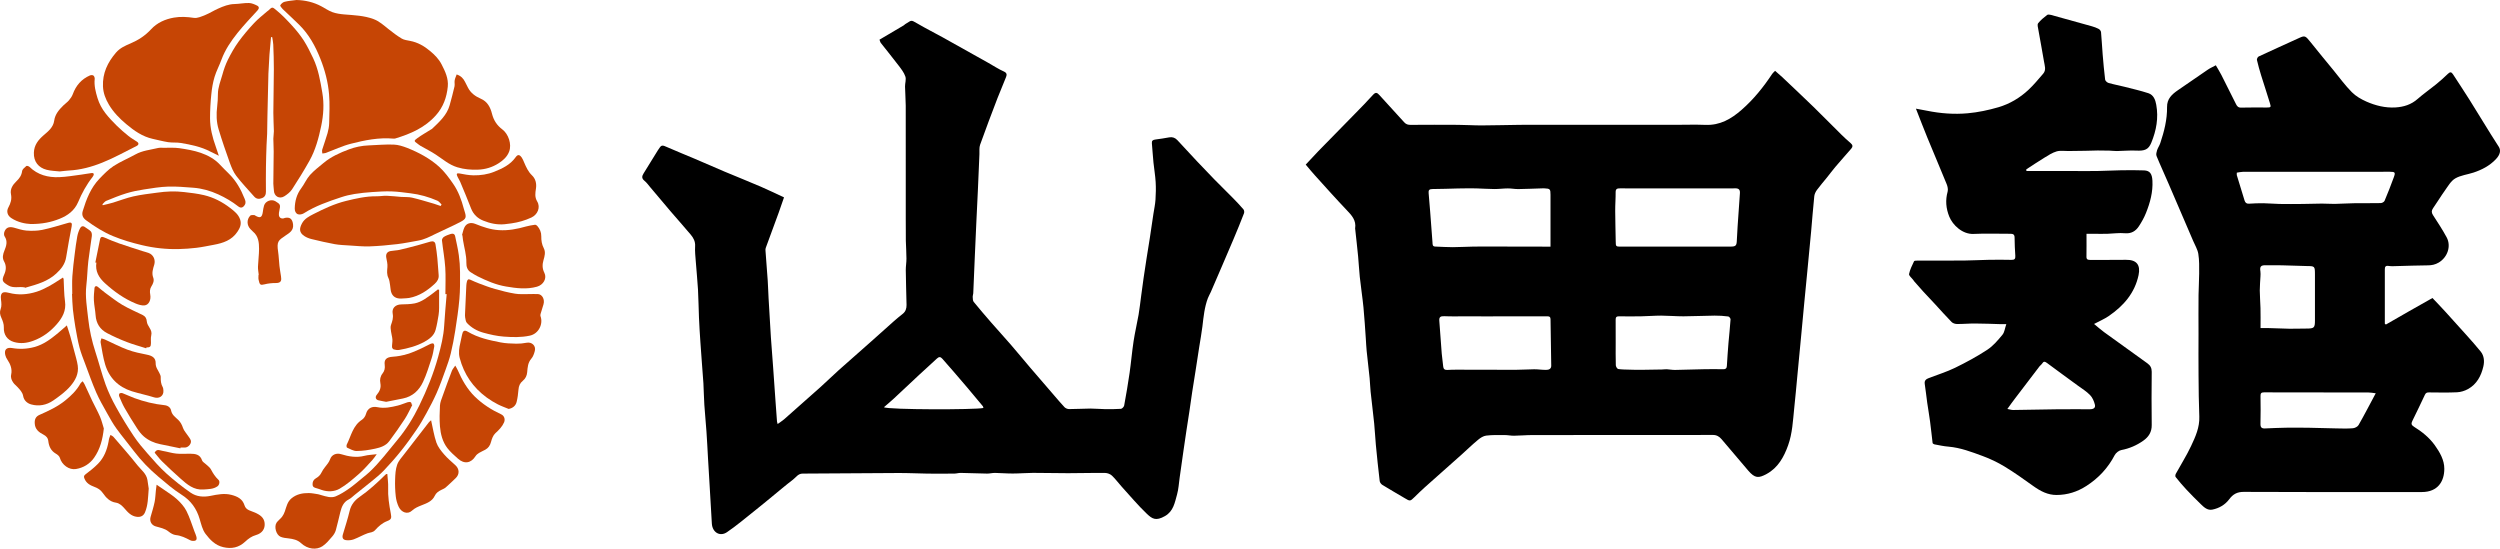 <?xml version="1.0" encoding="utf-8"?>
<!-- Generator: Adobe Illustrator 16.0.0, SVG Export Plug-In . SVG Version: 6.00 Build 0)  -->
<!DOCTYPE svg PUBLIC "-//W3C//DTD SVG 1.1//EN" "http://www.w3.org/Graphics/SVG/1.1/DTD/svg11.dtd">
<svg version="1.1" id="レイヤー_1" xmlns="http://www.w3.org/2000/svg" xmlns:xlink="http://www.w3.org/1999/xlink" x="0px"
	 y="0px" width="203.54px" height="44.669px" viewBox="-0.001 0 203.54 44.669" enable-background="new -0.001 0 203.54 44.669"
	 xml:space="preserve">
<g>
	<g>
		<path d="M106.306,13.401c0.354-0.378,0.682-0.737,1.022-1.09c0.985-1.013,1.978-2.017,2.963-3.025
			c0.506-0.518,1.015-1.032,1.498-1.57c0.219-0.239,0.344-0.165,0.517,0.027c0.67,0.741,1.354,1.473,2.021,2.217
			c0.146,0.162,0.303,0.207,0.516,0.206c1.281-0.008,2.566-0.012,3.849-0.002c0.646,0.003,1.291,0.049,1.938,0.047
			c1.035-0.004,2.07-0.036,3.106-0.047c0.873-0.011,1.748-0.001,2.621-0.001c1.058,0,2.113,0,3.168,0c2.271,0,4.539,0,6.808,0
			c0.836,0,1.676-0.029,2.513,0.004c1.184,0.049,2.096-0.479,2.95-1.227c0.979-0.855,1.779-1.854,2.492-2.93
			c0.051-0.075,0.129-0.137,0.231-0.245c0.192,0.169,0.387,0.331,0.571,0.503c0.853,0.808,1.707,1.61,2.55,2.428
			c0.758,0.737,1.498,1.497,2.252,2.241c0.252,0.252,0.519,0.492,0.787,0.723c0.174,0.146,0.174,0.289,0.041,0.443
			c-0.433,0.499-0.871,0.988-1.296,1.489c-0.239,0.28-0.454,0.579-0.687,0.865c-0.268,0.335-0.555,0.657-0.809,1.006
			c-0.107,0.146-0.199,0.334-0.218,0.514c-0.101,0.958-0.17,1.921-0.258,2.882c-0.103,1.091-0.207,2.183-0.312,3.271
			c-0.08,0.851-0.166,1.701-0.248,2.553c-0.086,0.887-0.168,1.773-0.25,2.661c-0.104,1.093-0.209,2.188-0.312,3.273
			c-0.082,0.867-0.158,1.736-0.252,2.604c-0.107,1.021-0.148,2.06-0.5,3.038c-0.34,0.953-0.826,1.826-1.742,2.326
			c-0.664,0.362-0.955,0.365-1.504-0.271c-0.729-0.848-1.445-1.703-2.172-2.558c-0.186-0.216-0.396-0.345-0.705-0.345
			c-2.248,0.012-4.492,0.005-6.736,0.005c-2.654,0-5.312,0-7.967,0.004c-0.492,0-0.988,0.05-1.482,0.054
			c-0.256,0.005-0.514-0.054-0.771-0.054c-0.5-0.002-1.006-0.016-1.5,0.045c-0.232,0.028-0.477,0.184-0.662,0.341
			c-0.459,0.378-0.883,0.792-1.322,1.187c-0.998,0.89-2.002,1.773-3,2.668c-0.293,0.262-0.574,0.536-0.855,0.812
			c-0.354,0.347-0.363,0.346-0.795,0.085c-0.605-0.36-1.215-0.707-1.814-1.075c-0.104-0.062-0.209-0.202-0.223-0.316
			c-0.117-0.984-0.221-1.975-0.314-2.96c-0.055-0.572-0.076-1.149-0.135-1.723c-0.088-0.865-0.199-1.727-0.291-2.591
			c-0.039-0.368-0.043-0.737-0.08-1.105c-0.074-0.741-0.166-1.479-0.242-2.22c-0.033-0.327-0.045-0.658-0.068-0.985
			c-0.062-0.851-0.107-1.703-0.191-2.551c-0.082-0.833-0.213-1.66-0.301-2.493c-0.062-0.554-0.078-1.106-0.135-1.659
			c-0.07-0.742-0.158-1.482-0.238-2.229c-0.004-0.021-0.012-0.043-0.004-0.061c0.1-0.652-0.281-1.062-0.691-1.489
			c-0.883-0.927-1.732-1.88-2.59-2.829C106.792,13.992,106.556,13.698,106.306,13.401z M140.183,20.077c0.229,0,0.457,0,0.687,0
			c0.455,0,0.521-0.069,0.536-0.532c0.013-0.372,0.037-0.742,0.062-1.109c0.062-0.902,0.119-1.806,0.188-2.707
			c0.021-0.303-0.111-0.405-0.402-0.394c-0.408,0.014-0.816,0.003-1.227,0.003c-1.77,0-3.537,0-5.309,0
			c-0.941,0-1.885,0-2.826-0.002c-0.201,0-0.355,0.021-0.354,0.297c0.006,0.516-0.039,1.034-0.035,1.551
			c0.004,0.812,0.028,1.624,0.041,2.437c0.006,0.459,0,0.459,0.463,0.459C134.731,20.077,137.456,20.077,140.183,20.077z
			 M126.235,20.081c0-0.603,0-1.165,0-1.729c0-0.833,0-1.665,0-2.499c0-0.459-0.037-0.498-0.504-0.518
			c-0.051-0.002-0.104-0.002-0.156,0c-0.65,0.021-1.305,0.049-1.955,0.059c-0.287,0.005-0.576-0.057-0.861-0.054
			c-0.365,0.001-0.73,0.054-1.096,0.051c-0.496-0.002-0.994-0.042-1.492-0.054c-0.49-0.008-0.984-0.002-1.475,0.007
			c-0.693,0.014-1.383,0.047-2.072,0.047c-0.258,0-0.336,0.092-0.312,0.328c0.047,0.513,0.086,1.022,0.127,1.535
			c0.062,0.828,0.125,1.659,0.188,2.488c0.011,0.148-0.015,0.323,0.22,0.332c0.478,0.019,0.952,0.05,1.43,0.05
			c0.568-0.001,1.14-0.042,1.711-0.048c0.8-0.01,1.597-0.002,2.398-0.002c0.698,0,1.399,0.002,2.102,0.004
			C125.054,20.081,125.622,20.081,126.235,20.081z M131.542,27.869c0,0.622-0.01,1.246,0.01,1.868
			c0.002,0.107,0.111,0.289,0.193,0.305c0.297,0.048,0.604,0.044,0.906,0.053c0.309,0.01,0.621,0.018,0.934,0.015
			c0.572-0.006,1.145-0.02,1.719-0.027c0.133-0.005,0.266-0.023,0.4-0.02c0.225,0.012,0.451,0.059,0.674,0.055
			c0.783-0.014,1.566-0.043,2.352-0.058c0.523-0.01,1.045-0.01,1.566,0.001c0.195,0.004,0.283-0.067,0.297-0.259
			c0.016-0.315,0.039-0.636,0.061-0.952c0.021-0.309,0.041-0.616,0.07-0.924c0.057-0.644,0.127-1.284,0.17-1.928
			c0.004-0.078-0.115-0.228-0.188-0.233c-0.367-0.046-0.74-0.073-1.109-0.069c-0.848,0.009-1.691,0.052-2.537,0.057
			c-0.604,0.001-1.203-0.053-1.811-0.057c-0.549,0-1.098,0.048-1.646,0.057c-0.601,0.009-1.199,0.009-1.797,0
			c-0.211-0.005-0.269,0.086-0.267,0.279C131.547,26.643,131.542,27.256,131.542,27.869z M119.334,25.754
			c-0.584,0-1.166,0.017-1.746-0.01c-0.312-0.013-0.437,0.068-0.405,0.396c0.073,0.879,0.127,1.762,0.196,2.643
			c0.026,0.346,0.091,0.689,0.117,1.034c0.017,0.227,0.123,0.312,0.336,0.302c0.244-0.012,0.485-0.024,0.729-0.021
			c1.612,0.003,3.226,0.012,4.838,0.01c0.502,0,1.006-0.04,1.509-0.043c0.321-0.002,0.646,0.053,0.965,0.049
			c0.217,0,0.426-0.069,0.422-0.341c-0.017-1.266-0.041-2.526-0.058-3.79c-0.004-0.18-0.084-0.23-0.25-0.229
			c-0.842,0.004-1.687,0-2.526,0c-0.836,0-1.672,0-2.506,0.004C120.417,25.754,119.874,25.754,119.334,25.754z"/>
		<g>
			<path d="M71.604,3.23c0.663-0.394,1.317-0.777,1.971-1.164c0.044-0.024,0.075-0.069,0.12-0.099
				c0.536-0.305,0.411-0.397,0.998-0.05c0.671,0.396,1.369,0.742,2.051,1.12c1.242,0.69,2.483,1.389,3.723,2.083
				c0.422,0.236,0.829,0.509,1.27,0.704C82,5.942,81.971,6.104,81.908,6.273c-0.221,0.579-0.477,1.144-0.699,1.722
				c-0.481,1.259-0.962,2.52-1.413,3.787c-0.086,0.234-0.044,0.517-0.056,0.776c-0.045,0.979-0.083,1.96-0.126,2.938
				c-0.04,0.876-0.085,1.75-0.126,2.626c-0.042,0.918-0.085,1.836-0.123,2.75c-0.043,1.004-0.082,2.005-0.127,3.005
				c-0.006,0.104-0.051,0.202-0.045,0.302c0.008,0.137,0.005,0.305,0.08,0.397c0.465,0.57,0.946,1.133,1.432,1.69
				c0.523,0.602,1.063,1.188,1.585,1.79c0.537,0.622,1.057,1.257,1.587,1.878c0.649,0.76,1.304,1.512,1.953,2.267
				c0.279,0.318,0.547,0.647,0.84,0.954c0.087,0.088,0.245,0.151,0.37,0.151c0.578,0,1.156-0.039,1.735-0.043
				c0.38,0,0.761,0.041,1.141,0.045c0.449,0.008,0.899,0.009,1.346-0.023c0.096-0.008,0.241-0.162,0.262-0.269
				c0.162-0.882,0.315-1.765,0.441-2.65c0.123-0.858,0.195-1.728,0.325-2.583c0.109-0.724,0.281-1.434,0.406-2.151
				c0.088-0.513,0.142-1.03,0.212-1.549c0.064-0.484,0.127-0.97,0.198-1.456c0.075-0.523,0.155-1.048,0.238-1.57
				c0.089-0.562,0.184-1.125,0.27-1.688c0.099-0.653,0.193-1.311,0.292-1.966c0.059-0.384,0.143-0.764,0.168-1.148
				c0.032-0.478,0.041-0.96,0.013-1.438c-0.031-0.528-0.125-1.057-0.178-1.584c-0.052-0.521-0.082-1.043-0.129-1.564
				c-0.02-0.215,0.079-0.281,0.276-0.308c0.385-0.046,0.767-0.112,1.148-0.179c0.264-0.045,0.475,0.041,0.652,0.23
				c0.535,0.577,1.068,1.152,1.605,1.728c0.467,0.492,0.934,0.981,1.406,1.468c0.51,0.519,1.031,1.024,1.539,1.543
				c0.285,0.291,0.566,0.587,0.83,0.897c0.061,0.072,0.08,0.232,0.043,0.321c-0.271,0.701-0.553,1.399-0.848,2.091
				c-0.609,1.439-1.232,2.875-1.852,4.312c-0.07,0.169-0.174,0.325-0.238,0.498c-0.279,0.738-0.355,1.52-0.445,2.296
				c-0.068,0.558-0.172,1.107-0.258,1.661c-0.102,0.654-0.199,1.311-0.303,1.966c-0.09,0.583-0.188,1.164-0.277,1.748
				c-0.08,0.517-0.145,1.031-0.223,1.544c-0.08,0.544-0.166,1.09-0.252,1.634c-0.082,0.552-0.166,1.105-0.244,1.663
				c-0.103,0.706-0.197,1.412-0.3,2.118c-0.064,0.456-0.088,0.925-0.211,1.362c-0.184,0.655-0.293,1.363-0.98,1.754
				c-0.745,0.427-1.043,0.23-1.484-0.189c-0.725-0.692-1.372-1.467-2.048-2.21c-0.268-0.297-0.504-0.625-0.792-0.896
				c-0.136-0.127-0.365-0.213-0.552-0.215c-1.005-0.013-2.009,0.02-3.016,0.02c-0.949,0-1.901-0.026-2.852-0.026
				c-0.547,0.003-1.096,0.053-1.644,0.053c-0.483,0.004-0.969-0.042-1.454-0.05c-0.213-0.003-0.427,0.058-0.64,0.056
				c-0.717-0.014-1.432-0.043-2.146-0.056c-0.172-0.004-0.345,0.054-0.518,0.056c-0.724,0.006-1.452,0.01-2.18,0.002
				c-0.797-0.012-1.595-0.054-2.393-0.05c-2.598,0.01-5.191,0.034-7.787,0.048c-0.376,0.002-0.541,0.312-0.785,0.493
				c-0.586,0.446-1.146,0.928-1.717,1.393c-0.45,0.367-0.896,0.741-1.353,1.102c-0.761,0.604-1.501,1.235-2.3,1.78
				c-0.583,0.396-1.193,0.011-1.234-0.699c-0.061-1.068-0.123-2.138-0.187-3.208c-0.041-0.696-0.082-1.396-0.125-2.097
				c-0.042-0.729-0.075-1.461-0.127-2.188c-0.05-0.728-0.125-1.453-0.172-2.176c-0.038-0.586-0.044-1.171-0.076-1.754
				c-0.034-0.545-0.081-1.093-0.122-1.638c-0.041-0.567-0.087-1.137-0.123-1.705c-0.045-0.667-0.088-1.335-0.116-2.003
				c-0.034-0.759-0.036-1.516-0.079-2.271c-0.043-0.76-0.124-1.516-0.178-2.271c-0.032-0.423-0.082-0.85-0.057-1.27
				c0.024-0.389-0.135-0.679-0.36-0.946c-0.536-0.637-1.091-1.258-1.632-1.888c-0.56-0.653-1.109-1.315-1.666-1.974
				c-0.152-0.183-0.294-0.381-0.474-0.527c-0.229-0.188-0.206-0.364-0.066-0.588c0.396-0.626,0.772-1.265,1.167-1.89
				c0.305-0.474,0.308-0.451,0.839-0.217c0.712,0.312,1.437,0.604,2.152,0.906c0.822,0.351,1.639,0.711,2.462,1.06
				c0.973,0.41,1.955,0.797,2.926,1.216c0.625,0.269,1.235,0.568,1.89,0.871c-0.144,0.412-0.282,0.83-0.433,1.244
				c-0.351,0.962-0.71,1.92-1.059,2.883c-0.027,0.076-0.019,0.165-0.013,0.248c0.059,0.804,0.125,1.604,0.179,2.403
				c0.032,0.476,0.041,0.952,0.069,1.429c0.06,1.058,0.118,2.117,0.188,3.175c0.054,0.831,0.124,1.658,0.185,2.488
				c0.067,0.923,0.13,1.847,0.195,2.771c0.037,0.535,0.076,1.071,0.118,1.606c0.004,0.048,0.023,0.095,0.051,0.206
				c0.196-0.145,0.373-0.249,0.526-0.382c0.994-0.874,1.983-1.748,2.97-2.633c0.502-0.449,0.983-0.927,1.487-1.378
				c0.877-0.786,1.766-1.559,2.646-2.339c0.617-0.548,1.226-1.104,1.844-1.647c0.23-0.205,0.469-0.397,0.71-0.589
				c0.238-0.188,0.317-0.44,0.313-0.729c-0.021-0.946-0.05-1.894-0.062-2.835c-0.002-0.312,0.056-0.624,0.054-0.934
				c-0.002-0.487-0.036-0.974-0.05-1.46c-0.008-0.271,0-0.543-0.002-0.812c-0.002-0.312-0.004-0.628-0.004-0.943
				c-0.002-0.582,0-1.166,0-1.749c0-0.666,0-1.332,0-2c0-1.828,0.004-3.659-0.002-5.491c-0.002-0.519-0.05-1.035-0.057-1.554
				c-0.005-0.275,0.109-0.579,0.025-0.822c-0.109-0.322-0.337-0.613-0.55-0.891c-0.475-0.628-0.976-1.236-1.46-1.855
				C71.658,3.417,71.644,3.332,71.604,3.23z M80.064,33.216c-0.02-0.066-0.02-0.111-0.043-0.142c-0.426-0.513-0.85-1.023-1.279-1.53
				c-0.371-0.438-0.747-0.874-1.123-1.31c-0.297-0.345-0.602-0.686-0.901-1.029c-0.144-0.166-0.272-0.172-0.44-0.013
				c-0.466,0.442-0.951,0.865-1.422,1.305c-0.695,0.646-1.384,1.302-2.078,1.946c-0.256,0.238-0.525,0.46-0.817,0.714
				C72.357,33.365,79.405,33.368,80.064,33.216z"/>
		</g>
		<g>
			<path d="M194.249,26.423c0.627-0.356,1.252-0.721,1.879-1.079c0.625-0.356,1.254-0.711,1.912-1.081
				c0.355,0.372,0.713,0.743,1.062,1.127c0.562,0.619,1.129,1.243,1.688,1.871c0.4,0.452,0.811,0.902,1.188,1.374
				c0.279,0.354,0.299,0.805,0.205,1.206c-0.176,0.76-0.535,1.441-1.25,1.835c-0.264,0.148-0.586,0.246-0.889,0.262
				c-0.758,0.035-1.518,0.018-2.277,0.011c-0.158-0.004-0.264,0.024-0.34,0.188c-0.334,0.722-0.686,1.435-1.031,2.146
				c-0.094,0.196-0.084,0.321,0.129,0.453c0.656,0.406,1.256,0.885,1.707,1.515c0.408,0.573,0.777,1.205,0.773,1.92
				c-0.002,1.007-0.516,1.887-1.822,1.889c-4.834,0.004-9.674,0.013-14.508-0.013c-0.543-0.002-0.879,0.192-1.182,0.601
				c-0.34,0.452-0.818,0.729-1.371,0.842c-0.406,0.081-0.686-0.196-0.947-0.448c-0.404-0.391-0.799-0.789-1.182-1.199
				c-0.303-0.322-0.588-0.664-0.863-1.009c-0.041-0.053-0.023-0.188,0.016-0.26c0.414-0.757,0.879-1.486,1.244-2.265
				c0.354-0.75,0.701-1.515,0.668-2.39c-0.043-1.119-0.055-2.238-0.062-3.358c-0.014-1.134-0.002-2.27-0.002-3.403
				c0-1.05-0.012-2.1,0.002-3.15c0.004-0.578,0.051-1.156,0.051-1.734c0.002-0.538,0.016-1.084-0.07-1.609
				c-0.059-0.361-0.271-0.697-0.416-1.044c-0.666-1.556-1.33-3.111-2.006-4.667c-0.32-0.753-0.67-1.494-0.979-2.255
				c-0.053-0.13,0-0.321,0.045-0.472c0.066-0.197,0.195-0.375,0.26-0.573c0.316-0.951,0.566-1.921,0.551-2.933
				c-0.012-0.677,0.4-1.046,0.893-1.383c0.811-0.551,1.607-1.111,2.416-1.66c0.199-0.137,0.426-0.233,0.662-0.363
				c0.152,0.265,0.314,0.521,0.451,0.787c0.4,0.787,0.791,1.577,1.188,2.367c0.09,0.188,0.189,0.302,0.436,0.292
				c0.686-0.021,1.375-0.006,2.059-0.008c0.348,0,0.375-0.021,0.271-0.351c-0.229-0.755-0.479-1.504-0.714-2.26
				c-0.127-0.416-0.248-0.834-0.344-1.259c-0.021-0.084,0.065-0.25,0.146-0.287c1.104-0.515,2.217-1.013,3.322-1.519
				c0.422-0.192,0.49-0.158,0.865,0.314c0.627,0.786,1.271,1.563,1.912,2.345c0.484,0.596,0.941,1.223,1.48,1.766
				c0.324,0.33,0.766,0.582,1.195,0.772c0.742,0.324,1.529,0.522,2.354,0.474c0.676-0.041,1.289-0.23,1.812-0.696
				c0.469-0.411,0.982-0.768,1.467-1.16c0.348-0.282,0.686-0.579,1.006-0.891c0.17-0.167,0.279-0.137,0.395,0.036
				c0.457,0.698,0.916,1.396,1.361,2.1c0.574,0.921,1.143,1.849,1.713,2.771c0.223,0.354,0.453,0.701,0.672,1.058
				c0.174,0.282,0.102,0.629-0.254,1.003c-0.5,0.526-1.131,0.856-1.814,1.081c-0.496,0.163-1.053,0.222-1.49,0.479
				c-0.35,0.206-0.584,0.628-0.836,0.979c-0.338,0.472-0.635,0.971-0.967,1.445c-0.137,0.198-0.135,0.354-0.006,0.557
				c0.387,0.599,0.779,1.191,1.115,1.816c0.387,0.725,0.062,1.627-0.645,2.049c-0.289,0.171-0.574,0.229-0.902,0.229
				c-0.83,0.006-1.66,0.039-2.492,0.059c-0.225,0.004-0.457,0.024-0.676-0.01c-0.266-0.043-0.324,0.067-0.32,0.294
				c0.004,0.594,0,1.188,0,1.779c0,0.776,0,1.557,0,2.336c0,0.102,0,0.196,0,0.294C194.187,26.377,194.217,26.4,194.249,26.423z
				 M182.112,14.056c0,0.087-0.016,0.151,0,0.209c0.211,0.688,0.424,1.375,0.631,2.062c0.059,0.183,0.162,0.271,0.369,0.256
				c0.385-0.025,0.771-0.041,1.158-0.037c0.438,0.007,0.873,0.049,1.312,0.059c0.625,0.011,1.254,0.006,1.879,0
				c0.526-0.005,1.052-0.027,1.576-0.03c0.349-0.003,0.692,0.03,1.041,0.025c0.521-0.009,1.041-0.047,1.56-0.054
				c0.731-0.01,1.465,0.004,2.194-0.012c0.106-0.002,0.271-0.093,0.31-0.185c0.271-0.635,0.517-1.277,0.756-1.927
				c0.142-0.386,0.097-0.438-0.326-0.438c-3.979,0-7.957-0.003-11.938,0.002C182.463,13.99,182.295,14.031,182.112,14.056z
				 M193.422,32.018c-0.229-0.026-0.403-0.063-0.582-0.063c-2.838-0.005-5.676-0.004-8.514-0.011c-0.22,0-0.289,0.074-0.285,0.29
				c0.01,0.759,0.017,1.519-0.004,2.274c-0.007,0.29,0.101,0.387,0.371,0.374c0.569-0.025,1.139-0.051,1.704-0.06
				c0.632-0.009,1.261-0.005,1.892,0.004c0.731,0.013,1.468,0.039,2.199,0.052c0.45,0.009,0.903,0.026,1.354-0.011
				c0.164-0.013,0.389-0.124,0.467-0.261C192.502,33.77,192.944,32.909,193.422,32.018z M184.043,26.71c0.224,0,0.42-0.005,0.615,0
				c0.579,0.018,1.159,0.042,1.741,0.054c0.459,0.006,0.922-0.016,1.381-0.014c0.628,0,0.691-0.063,0.693-0.648
				c0.002-1.246,0.002-2.494,0-3.744c-0.002-0.692-0.007-0.692-0.677-0.698c-0.021,0-0.041-0.002-0.062-0.002
				c-0.653-0.021-1.312-0.046-1.969-0.058c-0.437-0.011-0.871,0.006-1.306-0.005c-0.396-0.006-0.489,0.109-0.426,0.51
				c0.021,0.132,0.008,0.271,0.004,0.402c-0.019,0.383-0.056,0.765-0.056,1.146c0.004,0.477,0.045,0.95,0.058,1.426
				C184.054,25.606,184.043,26.131,184.043,26.71z"/>
			<path d="M164.981,13.924c0.371,0,0.742,0,1.113,0c0.936,0,1.869,0,2.809,0c0.625,0,1.254,0.009,1.883-0.003
				c0.621-0.01,1.242-0.047,1.863-0.057c0.639-0.011,1.273-0.017,1.912,0.009c0.463,0.018,0.65,0.265,0.68,0.836
				c0.049,0.916-0.184,1.782-0.521,2.621c-0.152,0.382-0.357,0.751-0.584,1.094c-0.262,0.396-0.619,0.613-1.143,0.565
				c-0.461-0.044-0.932,0.031-1.398,0.044c-0.303,0.01-0.607,0.004-0.91,0.004c-0.258,0-0.518,0-0.811,0
				c0,0.64,0.006,1.253-0.004,1.868c-0.004,0.241,0.135,0.256,0.32,0.256c0.967-0.008,1.938,0.009,2.904-0.008
				c0.865-0.012,1.189,0.42,1.02,1.239c-0.311,1.473-1.229,2.515-2.428,3.337c-0.355,0.244-0.764,0.416-1.197,0.646
				c0.279,0.229,0.539,0.463,0.82,0.668c1.17,0.851,2.344,1.695,3.521,2.536c0.24,0.172,0.355,0.375,0.354,0.687
				c-0.014,1.444-0.021,2.893,0,4.335c0.01,0.567-0.248,0.965-0.676,1.27c-0.543,0.387-1.143,0.646-1.807,0.772
				c-0.195,0.039-0.43,0.227-0.527,0.405c-0.549,1.049-1.314,1.876-2.311,2.517c-0.744,0.479-1.541,0.729-2.414,0.734
				c-0.721,0.008-1.326-0.312-1.898-0.721c-0.771-0.552-1.541-1.104-2.35-1.595c-0.561-0.339-1.162-0.627-1.777-0.854
				c-0.902-0.331-1.805-0.681-2.781-0.765c-0.387-0.029-0.764-0.115-1.146-0.185c-0.06-0.015-0.146-0.068-0.153-0.113
				c-0.074-0.578-0.125-1.161-0.205-1.74c-0.065-0.516-0.162-1.025-0.233-1.537c-0.07-0.51-0.123-1.021-0.201-1.525
				c-0.047-0.296,0.119-0.405,0.347-0.49c0.711-0.273,1.442-0.5,2.125-0.832c0.897-0.439,1.788-0.918,2.625-1.47
				c0.475-0.312,0.864-0.776,1.233-1.224c0.166-0.203,0.192-0.521,0.31-0.856c-0.201,0-0.31,0.003-0.418,0
				c-0.703-0.019-1.404-0.052-2.107-0.053c-0.498-0.005-0.991,0.045-1.489,0.04c-0.146,0-0.338-0.059-0.438-0.161
				c-0.459-0.466-0.891-0.959-1.334-1.438c-0.324-0.354-0.658-0.696-0.982-1.05c-0.25-0.271-0.494-0.554-0.736-0.831
				c-0.027-0.029-0.049-0.066-0.07-0.101c-0.121-0.165-0.367-0.352-0.344-0.486c0.07-0.358,0.248-0.702,0.406-1.04
				c0.023-0.054,0.188-0.054,0.285-0.054c1.271-0.004,2.547,0.006,3.816-0.006c0.641-0.004,1.277-0.047,1.916-0.057
				c0.643-0.011,1.275-0.014,1.91,0.002c0.256,0.007,0.334-0.081,0.318-0.324c-0.029-0.493-0.061-0.99-0.059-1.481
				c0.002-0.286-0.145-0.32-0.365-0.318c-0.988,0.003-1.979-0.036-2.965,0.011c-0.918,0.047-1.713-0.728-1.988-1.409
				c-0.271-0.674-0.326-1.336-0.133-2.037c0.047-0.182-0.002-0.416-0.076-0.601c-0.512-1.256-1.047-2.503-1.561-3.757
				c-0.316-0.77-0.611-1.542-0.945-2.394c0.334,0.062,0.613,0.108,0.893,0.167c1.098,0.224,2.213,0.309,3.32,0.209
				c0.846-0.075,1.691-0.256,2.51-0.494c0.91-0.269,1.736-0.757,2.436-1.412c0.436-0.405,0.814-0.87,1.205-1.321
				c0.265-0.308,0.111-0.666,0.062-0.995c-0.141-0.861-0.312-1.72-0.459-2.58c-0.031-0.177-0.102-0.418-0.018-0.525
				c0.199-0.263,0.475-0.471,0.734-0.679c0.064-0.049,0.207-0.027,0.305-0.004c1.111,0.306,2.229,0.611,3.338,0.927
				c0.195,0.055,0.391,0.128,0.566,0.223c0.082,0.046,0.168,0.161,0.178,0.253c0.055,0.604,0.086,1.21,0.133,1.814
				c0.059,0.685,0.115,1.367,0.201,2.051c0.014,0.103,0.158,0.236,0.271,0.271c0.428,0.124,0.863,0.203,1.299,0.312
				c0.655,0.169,1.32,0.318,1.963,0.529c0.412,0.14,0.561,0.54,0.629,0.937c0.195,1.07,0.006,2.097-0.402,3.088
				c-0.23,0.562-0.535,0.68-1.244,0.643c-0.516-0.024-1.039,0.029-1.557,0.037c-0.205,0.004-0.41-0.029-0.615-0.034
				c-0.314-0.011-0.631-0.013-0.947-0.011c-0.338,0.004-0.676,0.021-1.014,0.025c-0.457,0.009-0.914,0.012-1.373,0.018
				c-0.32,0.005-0.662-0.055-0.961,0.032c-0.348,0.103-0.672,0.312-0.984,0.506c-0.504,0.308-0.99,0.635-1.484,0.954
				C164.972,13.833,164.976,13.879,164.981,13.924z M163.431,33.296c0.209,0.039,0.34,0.086,0.473,0.084
				c1.185-0.015,2.369-0.045,3.554-0.058c0.896-0.011,1.789,0,2.683-0.003c0.321-0.002,0.479-0.117,0.414-0.382
				c-0.07-0.273-0.193-0.569-0.388-0.768c-0.285-0.298-0.651-0.521-0.987-0.766c-0.843-0.619-1.689-1.229-2.527-1.854
				c-0.168-0.124-0.271-0.145-0.389,0.048c-0.054,0.087-0.152,0.145-0.214,0.227c-0.663,0.864-1.325,1.732-1.983,2.602
				C163.862,32.691,163.67,32.963,163.431,33.296z"/>
		</g>
	</g>
	<g>
		<path fill="#C64505" d="M24.143,0c0.712,0.019,1.38,0.176,2.007,0.507c0.305,0.157,0.585,0.364,0.901,0.479
			c0.309,0.113,0.647,0.162,0.978,0.189c0.803,0.066,1.609,0.092,2.381,0.378c0.474,0.178,0.832,0.508,1.217,0.815
			c0.347,0.277,0.704,0.549,1.085,0.775c0.193,0.114,0.448,0.139,0.678,0.187c0.62,0.118,1.14,0.417,1.618,0.817
			c0.377,0.313,0.715,0.652,0.943,1.095c0.294,0.569,0.57,1.149,0.504,1.811c-0.086,0.869-0.367,1.661-0.965,2.332
			c-0.895,1.01-2.064,1.513-3.312,1.89c-0.048,0.014-0.101,0.014-0.148,0.01c-1.184-0.104-2.334,0.127-3.465,0.418
			c-0.703,0.179-1.373,0.502-2.057,0.753c-0.084,0.029-0.179,0.025-0.268,0.039c-0.004-0.104-0.037-0.215-0.009-0.309
			c0.138-0.449,0.308-0.891,0.434-1.343c0.075-0.264,0.126-0.545,0.133-0.818c0.016-0.78,0.058-1.567-0.009-2.341
			c-0.082-1-0.336-1.97-0.711-2.909c-0.409-1.029-0.932-1.979-1.723-2.76c-0.44-0.438-0.904-0.853-1.349-1.284
			c-0.087-0.085-0.216-0.258-0.187-0.306c0.076-0.122,0.215-0.25,0.352-0.28C23.486,0.065,23.818,0.044,24.143,0z"/>
		<path fill="#C64505" d="M22.064,3.023c-0.041,0.476-0.092,0.953-0.127,1.429c-0.035,0.517-0.059,1.033-0.086,1.551
			c-0.004,0.065-0.002,0.133-0.004,0.2c-0.023,1.094-0.051,2.189-0.076,3.284c-0.01,0.468-0.012,0.937-0.023,1.402
			c-0.01,0.315-0.039,0.628-0.049,0.94c-0.02,0.589-0.041,1.178-0.047,1.765c-0.01,0.669-0.008,1.337-0.002,2.007
			c0.002,0.247-0.082,0.434-0.312,0.525c-0.238,0.099-0.461,0.088-0.648-0.126c-0.484-0.558-1-1.086-1.447-1.671
			c-0.242-0.312-0.399-0.71-0.539-1.091c-0.32-0.895-0.629-1.791-0.902-2.697c-0.188-0.611-0.2-1.245-0.121-1.882
			C17.72,8.333,17.74,8,17.74,7.67c-0.002-0.562,0.222-1.067,0.365-1.592c0.113-0.416,0.258-0.828,0.447-1.212
			c0.255-0.508,0.536-1.013,0.868-1.47c0.388-0.535,0.821-1.04,1.269-1.521c0.318-0.343,0.697-0.631,1.051-0.941
			c0.036-0.031,0.084-0.056,0.116-0.087c0.316-0.327,0.343-0.256,0.618-0.036c0.481,0.388,0.91,0.843,1.328,1.302
			c0.338,0.37,0.658,0.769,0.93,1.188c0.291,0.458,0.531,0.954,0.765,1.444c0.419,0.888,0.58,1.848,0.743,2.802
			c0.156,0.902,0.099,1.812-0.09,2.711c-0.207,0.984-0.463,1.955-0.959,2.836c-0.441,0.79-0.919,1.56-1.412,2.318
			c-0.149,0.228-0.387,0.412-0.619,0.562c-0.414,0.268-0.854,0.006-0.863-0.478c-0.004-0.181-0.047-0.358-0.045-0.539
			c0.004-0.877,0.023-1.753,0.029-2.629c0.002-0.347-0.028-0.688-0.028-1.033c0-0.205,0.046-0.41,0.044-0.614
			c-0.008-0.5-0.047-0.997-0.044-1.496c0.007-1.182,0.038-2.361,0.042-3.544c0.004-0.674-0.023-1.348-0.049-2.021
			c-0.008-0.199-0.057-0.396-0.086-0.598C22.127,3.021,22.097,3.021,22.064,3.023z"/>
		<path fill="#C64505" d="M17.815,12.682c-0.276-0.136-0.487-0.232-0.694-0.343c-0.757-0.396-1.58-0.562-2.409-0.7
			c-0.331-0.055-0.681-0.013-1.013-0.062c-0.428-0.067-0.845-0.181-1.267-0.271c-0.837-0.187-1.51-0.661-2.155-1.202
			c-0.55-0.459-1.044-0.969-1.408-1.578c-0.27-0.452-0.465-0.946-0.487-1.493c-0.043-1.075,0.376-1.949,1.06-2.749
			c0.331-0.383,0.753-0.564,1.184-0.748c0.637-0.271,1.197-0.636,1.671-1.15c0.497-0.538,1.146-0.825,1.863-0.952
			c0.541-0.094,1.075-0.06,1.625,0.021c0.292,0.043,0.63-0.116,0.927-0.235c0.361-0.147,0.693-0.363,1.051-0.521
			c0.421-0.188,0.85-0.36,1.328-0.37c0.395-0.008,0.788-0.095,1.18-0.084c0.224,0.006,0.454,0.108,0.66,0.211
			c0.176,0.089,0.182,0.231,0.031,0.396c-0.549,0.598-1.109,1.189-1.619,1.821c-0.535,0.667-1.016,1.375-1.316,2.191
			c-0.17,0.471-0.413,0.916-0.559,1.396c-0.137,0.457-0.218,0.938-0.264,1.414C17.136,8.327,17.099,8.99,17.1,9.649
			c0.005,0.782,0.194,1.535,0.46,2.271C17.642,12.148,17.714,12.376,17.815,12.682z"/>
		<path fill="#C64505" d="M35.949,16.646c-0.11-0.104-0.206-0.244-0.336-0.304c-0.703-0.307-1.436-0.514-2.201-0.606
			c-0.51-0.062-1.021-0.137-1.535-0.153c-0.523-0.018-1.049,0.018-1.572,0.053c-0.483,0.033-0.967,0.08-1.443,0.157
			c-0.371,0.06-0.736,0.146-1.092,0.266c-1.049,0.347-2.097,0.709-3.041,1.309c-0.128,0.08-0.344,0.125-0.475,0.074
			c-0.172-0.065-0.262-0.248-0.258-0.469c0.012-0.604,0.16-1.153,0.529-1.646c0.259-0.345,0.427-0.76,0.709-1.076
			c0.322-0.36,0.723-0.659,1.097-0.974c0.615-0.517,1.337-0.838,2.079-1.116c0.513-0.191,1.05-0.303,1.6-0.323
			c0.684-0.029,1.367-0.091,2.047-0.066c0.371,0.013,0.75,0.137,1.1,0.272c0.936,0.372,1.831,0.85,2.582,1.523
			c0.446,0.401,0.812,0.902,1.156,1.4c0.424,0.611,0.678,1.312,0.869,2.032c0.016,0.054,0.033,0.108,0.049,0.164
			c0.174,0.536,0.152,0.656-0.34,0.914c-0.68,0.354-1.385,0.657-2.071,0.992c-0.437,0.216-0.869,0.438-1.356,0.521
			c-0.57,0.098-1.14,0.221-1.712,0.287c-0.743,0.088-1.489,0.155-2.24,0.183c-0.544,0.018-1.092-0.039-1.64-0.073
			c-0.402-0.026-0.809-0.038-1.203-0.108c-0.633-0.114-1.26-0.264-1.885-0.414c-0.201-0.049-0.404-0.126-0.576-0.239
			c-0.443-0.285-0.434-0.609-0.201-1.043c0.201-0.376,0.575-0.569,0.941-0.756c0.848-0.433,1.713-0.838,2.641-1.067
			c0.809-0.198,1.627-0.387,2.474-0.378c0.278,0.004,0.562-0.051,0.839-0.042c0.396,0.014,0.788,0.062,1.182,0.093
			c0.299,0.021,0.607-0.006,0.892,0.062c0.601,0.14,1.19,0.325,1.781,0.495c0.183,0.054,0.36,0.121,0.54,0.183
			C35.901,16.729,35.925,16.687,35.949,16.646z"/>
		<path fill="#C64505" d="M8.359,16.709c0.283-0.068,0.564-0.128,0.838-0.21c0.551-0.166,1.094-0.384,1.652-0.508
			c0.639-0.146,1.291-0.217,1.938-0.305c0.369-0.051,0.738-0.09,1.108-0.099c0.366-0.009,0.731,0.006,1.093,0.05
			c0.545,0.062,1.092,0.126,1.622,0.251c0.786,0.187,1.495,0.555,2.132,1.047c0.332,0.257,0.673,0.517,0.812,0.95
			c0.121,0.381-0.024,0.688-0.226,0.986c-0.457,0.688-1.166,0.92-1.927,1.06c-0.472,0.087-0.94,0.188-1.414,0.245
			c-0.476,0.058-0.958,0.09-1.437,0.102c-1.017,0.024-2.012-0.084-3.006-0.322c-0.803-0.19-1.589-0.421-2.343-0.733
			C8.415,18.9,7.7,18.44,7.013,17.937c-0.262-0.191-0.377-0.428-0.277-0.756c0.291-0.958,0.65-1.888,1.357-2.626
			c0.355-0.37,0.723-0.753,1.148-1.032c0.559-0.366,1.191-0.62,1.778-0.947c0.575-0.321,1.218-0.375,1.834-0.524
			c0.153-0.036,0.317-0.021,0.474-0.019c0.422,0.005,0.849-0.028,1.261,0.03c0.593,0.087,1.196,0.188,1.761,0.383
			c0.577,0.201,1.127,0.498,1.559,0.961c0.232,0.247,0.475,0.489,0.719,0.729c0.59,0.578,0.984,1.279,1.285,2.037
			c0.065,0.164,0.129,0.328,0.013,0.512c-0.136,0.223-0.315,0.287-0.526,0.122c-0.502-0.396-1.049-0.712-1.625-0.979
			c-0.65-0.297-1.333-0.491-2.045-0.544c-0.68-0.05-1.36-0.113-2.038-0.092c-0.659,0.022-1.319,0.131-1.975,0.233
			c-0.481,0.073-0.966,0.171-1.429,0.313c-0.558,0.171-1.098,0.394-1.637,0.614c-0.121,0.048-0.205,0.182-0.307,0.276
			C8.349,16.659,8.355,16.684,8.359,16.709z"/>
		<path fill="#C64505" d="M5.882,23.931c0-0.478-0.025-0.957,0.008-1.435c0.039-0.604,0.117-1.206,0.191-1.81
			c0.059-0.479,0.121-0.959,0.208-1.434c0.042-0.229,0.122-0.46,0.228-0.667c0.078-0.154,0.23-0.232,0.412-0.088
			c0.153,0.12,0.345,0.207,0.471,0.35c0.074,0.089,0.092,0.258,0.074,0.385c-0.086,0.682-0.208,1.356-0.285,2.038
			c-0.073,0.654-0.084,1.314-0.161,1.969c-0.106,0.919,0.056,1.816,0.153,2.718c0.1,0.918,0.299,1.815,0.586,2.695
			c0.287,0.882,0.514,1.782,0.827,2.652c0.233,0.633,0.525,1.25,0.853,1.838c0.446,0.812,0.934,1.601,1.445,2.37
			c0.334,0.504,0.73,0.97,1.13,1.424c0.487,0.556,0.974,1.117,1.519,1.608c0.624,0.562,1.286,1.086,1.977,1.566
			c0.475,0.329,1.039,0.38,1.625,0.26c0.561-0.115,1.139-0.229,1.71-0.076c0.466,0.123,0.89,0.318,1.053,0.849
			c0.124,0.411,0.545,0.444,0.868,0.595c0.378,0.172,0.719,0.39,0.769,0.838c0.054,0.479-0.204,0.843-0.7,0.984
			c-0.352,0.1-0.623,0.296-0.881,0.538c-0.515,0.483-1.108,0.61-1.798,0.446c-0.647-0.151-1.071-0.604-1.432-1.08
			c-0.253-0.332-0.353-0.793-0.478-1.208c-0.249-0.851-0.717-1.501-1.484-1.987c-0.663-0.421-1.265-0.944-1.87-1.454
			c-0.735-0.617-1.403-1.306-1.987-2.071c-0.469-0.621-0.972-1.218-1.428-1.845c-0.289-0.4-0.533-0.837-0.774-1.271
			c-0.309-0.553-0.628-1.103-0.88-1.68c-0.33-0.76-0.604-1.544-0.895-2.319c-0.164-0.439-0.344-0.88-0.462-1.332
			c-0.144-0.551-0.239-1.113-0.339-1.672c-0.078-0.479-0.149-0.956-0.201-1.436c-0.043-0.418-0.051-0.841-0.072-1.262
			C5.867,23.931,5.875,23.931,5.882,23.931z"/>
		<path fill="#C64505" d="M36.261,23.948c0-0.721,0.037-1.446-0.011-2.165c-0.049-0.742-0.188-1.478-0.269-2.217
			c-0.01-0.09,0.078-0.229,0.162-0.282c0.163-0.104,0.35-0.169,0.537-0.231c0.174-0.058,0.334-0.03,0.377,0.188
			c0.105,0.511,0.227,1.018,0.297,1.532c0.064,0.456,0.098,0.919,0.1,1.378c0.004,0.733,0.011,1.468-0.052,2.195
			c-0.075,0.862-0.206,1.722-0.339,2.579c-0.098,0.619-0.215,1.234-0.361,1.846c-0.108,0.448-0.266,0.887-0.422,1.321
			c-0.229,0.635-0.453,1.271-0.725,1.891c-0.252,0.572-0.547,1.126-0.846,1.674c-0.254,0.467-0.521,0.925-0.82,1.362
			c-0.395,0.582-0.807,1.151-1.246,1.698c-0.439,0.551-0.907,1.079-1.392,1.59c-0.306,0.321-0.66,0.6-1.002,0.884
			c-0.456,0.375-0.919,0.738-1.381,1.107c-0.153,0.122-0.296,0.274-0.465,0.358c-0.44,0.215-0.588,0.61-0.696,1.034
			c-0.125,0.488-0.225,0.983-0.365,1.472c-0.053,0.188-0.166,0.375-0.295,0.522c-0.248,0.282-0.491,0.592-0.801,0.791
			c-0.48,0.312-1.188,0.256-1.742-0.259c-0.287-0.266-0.643-0.338-1.014-0.383c-0.217-0.022-0.443-0.047-0.642-0.128
			c-0.368-0.155-0.554-0.832-0.325-1.161c0.124-0.173,0.311-0.301,0.441-0.471c0.1-0.132,0.176-0.289,0.229-0.445
			c0.129-0.379,0.201-0.771,0.535-1.052c0.414-0.346,0.901-0.439,1.416-0.433c0.254,0.004,0.504,0.057,0.756,0.096
			c0.086,0.013,0.171,0.053,0.256,0.072c0.385,0.107,0.789,0.257,1.173,0.101c0.394-0.165,0.763-0.404,1.112-0.649
			c0.376-0.264,0.721-0.569,1.078-0.86c0.19-0.155,0.391-0.311,0.568-0.479c0.836-0.787,1.52-1.71,2.254-2.591
			c0.725-0.867,1.311-1.815,1.8-2.825c0.622-1.281,1.161-2.599,1.536-3.975c0.229-0.833,0.439-1.673,0.488-2.544
			c0.047-0.849,0.133-1.694,0.201-2.541C36.333,23.951,36.297,23.949,36.261,23.948z"/>
		<path fill="#C64505" d="M4.859,13.958c-0.325-0.037-0.702-0.043-1.056-0.133c-0.675-0.169-1.075-0.668-1.046-1.398
			c0.023-0.62,0.35-1.031,0.8-1.421c0.366-0.315,0.78-0.636,0.854-1.181c0.071-0.523,0.396-0.896,0.754-1.247
			c0.14-0.141,0.312-0.252,0.438-0.4C5.732,8.028,5.857,7.855,5.925,7.67c0.256-0.706,0.706-1.227,1.392-1.527
			C7.4,6.106,7.54,6.104,7.603,6.15C7.673,6.2,7.718,6.334,7.71,6.422C7.651,6.964,7.784,7.475,7.937,7.982
			c0.138,0.456,0.366,0.875,0.654,1.246c0.277,0.355,0.591,0.686,0.912,1.003c0.301,0.297,0.625,0.573,0.954,0.839
			c0.216,0.175,0.46,0.31,0.69,0.464c0.169,0.114,0.164,0.253-0.025,0.35c-0.926,0.46-1.834,0.972-2.792,1.354
			c-0.868,0.352-1.784,0.598-2.736,0.646C5.365,13.897,5.136,13.931,4.859,13.958z"/>
		<path fill="#C64505" d="M37.179,6.061c0.369,0.126,0.547,0.34,0.681,0.604c0.082,0.16,0.163,0.321,0.243,0.479
			c0.225,0.434,0.6,0.702,1.031,0.889c0.549,0.232,0.789,0.703,0.92,1.225c0.136,0.534,0.398,0.945,0.842,1.278
			c0.494,0.37,0.787,1.208,0.553,1.812c-0.156,0.408-0.476,0.705-0.853,0.944c-0.519,0.333-1.091,0.501-1.683,0.521
			c-0.561,0.021-1.116-0.023-1.68-0.193c-0.688-0.209-1.186-0.662-1.754-1.033c-0.398-0.263-0.83-0.475-1.246-0.714
			c-0.084-0.048-0.158-0.114-0.238-0.172c-0.3-0.215-0.314-0.238-0.019-0.452c0.361-0.26,0.751-0.48,1.128-0.717
			c0.021-0.014,0.047-0.019,0.062-0.034c0.586-0.563,1.207-1.104,1.441-1.928c0.143-0.507,0.274-1.021,0.395-1.532
			c0.035-0.158-0.015-0.338,0.015-0.501C37.045,6.378,37.122,6.227,37.179,6.061z"/>
		<path fill="#C64505" d="M37.615,19.14c0.062-0.207,0.1-0.427,0.192-0.62c0.166-0.354,0.524-0.439,0.887-0.292
			c0.619,0.25,1.248,0.47,1.928,0.509c0.749,0.047,1.472-0.088,2.188-0.294c0.241-0.067,0.494-0.109,0.741-0.144
			c0.058-0.007,0.148,0.041,0.189,0.093c0.212,0.24,0.333,0.521,0.328,0.845c-0.006,0.342,0.044,0.667,0.205,0.977
			c0.163,0.314,0.068,0.641-0.021,0.949c-0.105,0.362-0.113,0.692,0.066,1.046c0.233,0.456-0.082,0.99-0.602,1.133
			c-0.84,0.234-1.68,0.128-2.514-0.015c-0.83-0.139-1.593-0.469-2.338-0.841c-0.188-0.097-0.369-0.209-0.546-0.323
			c-0.284-0.18-0.356-0.475-0.349-0.771c0.012-0.632-0.179-1.229-0.274-1.84c-0.02-0.131-0.03-0.263-0.048-0.393
			C37.636,19.151,37.626,19.144,37.615,19.14z"/>
		<path fill="#C64505" d="M41.411,33.293c-0.296-0.123-0.603-0.229-0.884-0.374c-0.309-0.161-0.611-0.341-0.892-0.547
			c-1.118-0.814-1.864-1.897-2.212-3.238c-0.106-0.406-0.041-0.828,0.058-1.237c0.05-0.207,0.088-0.413,0.132-0.623
			c0.062-0.306,0.159-0.455,0.485-0.261c0.824,0.49,1.739,0.683,2.654,0.864c0.417,0.083,0.854,0.093,1.28,0.104
			c0.276,0.006,0.562-0.021,0.836-0.076c0.425-0.085,0.784,0.243,0.674,0.667c-0.058,0.223-0.139,0.465-0.287,0.632
			c-0.281,0.326-0.301,0.71-0.334,1.095c-0.023,0.29-0.143,0.529-0.355,0.702c-0.234,0.192-0.332,0.422-0.354,0.714
			c-0.028,0.342-0.071,0.685-0.153,1.015C41.976,33.057,41.716,33.241,41.411,33.293z"/>
		<path fill="#C64505" d="M41.095,18.254c-0.608,0.062-1.193-0.065-1.746-0.289c-0.453-0.18-0.805-0.502-0.994-0.986
			c-0.282-0.733-0.59-1.46-0.893-2.186c-0.069-0.165-0.181-0.312-0.245-0.479c-0.062-0.154-0.026-0.232,0.183-0.193
			c0.375,0.072,0.759,0.147,1.14,0.154c0.585,0.009,1.169-0.075,1.711-0.296c0.651-0.263,1.29-0.561,1.72-1.167
			c0.178-0.252,0.321-0.243,0.503,0.011c0.083,0.117,0.135,0.259,0.194,0.393c0.167,0.385,0.326,0.757,0.646,1.063
			c0.287,0.272,0.385,0.665,0.319,1.083c-0.054,0.35-0.11,0.683,0.103,1.042c0.285,0.475,0.039,1.068-0.473,1.306
			c-0.518,0.242-1.064,0.398-1.632,0.477C41.455,18.209,41.275,18.229,41.095,18.254z"/>
		<path fill="#C64505" d="M5.441,26.493c0.115,0.361,0.21,0.635,0.289,0.913c0.113,0.403,0.219,0.815,0.326,1.225
			c0.096,0.378,0.218,0.752,0.273,1.139c0.091,0.653-0.186,1.188-0.607,1.675C5.32,31.91,4.83,32.26,4.333,32.608
			c-0.548,0.375-1.164,0.494-1.798,0.318c-0.319-0.089-0.589-0.323-0.65-0.681c-0.056-0.319-0.272-0.521-0.468-0.74
			c-0.103-0.118-0.242-0.212-0.329-0.341c-0.136-0.199-0.238-0.392-0.178-0.679c0.093-0.429-0.059-0.838-0.31-1.204
			c-0.078-0.111-0.138-0.242-0.17-0.374c-0.105-0.448,0.105-0.646,0.559-0.57C1.596,28.442,2.2,28.415,2.8,28.253
			c0.757-0.205,1.356-0.668,1.943-1.153C4.963,26.915,5.175,26.726,5.441,26.493z"/>
		<path fill="#C64505" d="M37.064,29.765c0.088,0.157,0.153,0.257,0.198,0.361c0.347,0.803,0.778,1.562,1.401,2.17
			c0.62,0.604,1.353,1.074,2.144,1.439c0.249,0.115,0.341,0.403,0.231,0.655c-0.16,0.362-0.425,0.623-0.713,0.887
			c-0.182,0.17-0.283,0.454-0.35,0.707c-0.074,0.288-0.219,0.491-0.465,0.629c-0.163,0.094-0.344,0.159-0.504,0.26
			c-0.107,0.066-0.221,0.153-0.287,0.26c-0.369,0.582-0.91,0.675-1.429,0.214c-0.308-0.273-0.625-0.55-0.874-0.873
			c-0.389-0.511-0.544-1.133-0.598-1.757c-0.045-0.563-0.031-1.138,0.001-1.703c0.015-0.26,0.126-0.521,0.216-0.771
			c0.244-0.688,0.497-1.375,0.758-2.061C36.845,30.052,36.949,29.943,37.064,29.765z"/>
		<path fill="#C64505" d="M8.452,34.885c-0.094,0.88-0.302,1.692-0.798,2.393c-0.348,0.49-0.859,0.808-1.47,0.908
			c-0.563,0.096-1.152-0.341-1.313-0.915c-0.039-0.135-0.195-0.262-0.331-0.339c-0.396-0.232-0.559-0.595-0.608-1.022
			c-0.027-0.255-0.173-0.41-0.389-0.521c-0.387-0.197-0.701-0.443-0.717-0.938c-0.014-0.322,0.092-0.543,0.389-0.674
			c0.736-0.325,1.465-0.659,2.1-1.175c0.486-0.394,0.92-0.815,1.223-1.362c0.043-0.079,0.125-0.134,0.189-0.198
			c0.053,0.078,0.113,0.15,0.151,0.234c0.21,0.449,0.411,0.904,0.627,1.354c0.208,0.433,0.444,0.853,0.634,1.292
			C8.273,34.23,8.351,34.563,8.452,34.885z"/>
		<path fill="#C64505" d="M2.005,23.4c-0.441-0.091-0.916,0.098-1.341-0.168c-0.466-0.286-0.546-0.38-0.325-0.875
			c0.164-0.364,0.193-0.715-0.01-1.078c-0.163-0.294-0.092-0.578,0.033-0.885c0.148-0.361,0.279-0.751,0.014-1.145
			c-0.059-0.086-0.062-0.247-0.026-0.354c0.103-0.309,0.322-0.48,0.756-0.368c0.345,0.091,0.688,0.219,1.042,0.245
			c0.427,0.032,0.877,0.029,1.296-0.058c0.713-0.148,1.409-0.374,2.114-0.571c0.249-0.069,0.329,0.014,0.277,0.281
			c-0.154,0.833-0.32,1.663-0.447,2.5c-0.086,0.571-0.402,0.972-0.81,1.348c-0.696,0.643-1.567,0.882-2.438,1.129
			c-0.024,0.007-0.045,0.027-0.066,0.025C2.05,23.43,2.029,23.411,2.005,23.4z"/>
		<path fill="#C64505" d="M37.862,25.522c0.035-0.78,0.067-1.525,0.103-2.271c0.006-0.11,0.023-0.229,0.051-0.336
			c0.037-0.134,0.103-0.223,0.269-0.144c0.241,0.111,0.484,0.219,0.731,0.312c0.426,0.16,0.852,0.324,1.288,0.445
			c0.538,0.152,1.085,0.294,1.638,0.383c0.357,0.062,0.729,0.026,1.095,0.033c0.255,0.004,0.509-0.019,0.763-0.002
			c0.35,0.023,0.567,0.439,0.447,0.84c-0.078,0.263-0.164,0.522-0.24,0.788c-0.017,0.055-0.02,0.129,0,0.182
			c0.226,0.603-0.132,1.418-0.875,1.576c-0.7,0.151-1.403,0.129-2.115,0.077c-0.577-0.043-1.122-0.17-1.671-0.32
			c-0.513-0.144-0.972-0.404-1.334-0.795c-0.098-0.104-0.113-0.298-0.144-0.455C37.845,25.724,37.862,25.602,37.862,25.522z"/>
		<path fill="#C64505" d="M35.097,34.217c0.146,0.641,0.236,1.25,0.433,1.822c0.123,0.353,0.381,0.669,0.628,0.957
			c0.272,0.32,0.604,0.591,0.914,0.877c0.333,0.304,0.354,0.738,0.034,1.047c-0.273,0.264-0.542,0.521-0.825,0.771
			c-0.102,0.086-0.237,0.136-0.36,0.198c-0.223,0.11-0.416,0.238-0.529,0.482c-0.206,0.442-0.647,0.601-1.062,0.764
			c-0.29,0.114-0.564,0.229-0.802,0.449c-0.33,0.309-0.835,0.16-1.066-0.317c-0.126-0.267-0.211-0.565-0.242-0.858
			c-0.052-0.46-0.069-0.928-0.052-1.388c0.013-0.397,0.034-0.813,0.166-1.187c0.116-0.326,0.38-0.604,0.598-0.89
			c0.655-0.855,1.318-1.708,1.983-2.56C34.964,34.323,35.033,34.275,35.097,34.217z"/>
		<path fill="#C64505" d="M2.509,18.24c-0.459-0.022-1.063-0.136-1.596-0.489c-0.312-0.208-0.408-0.544-0.232-0.863
			c0.187-0.342,0.293-0.669,0.211-1.078c-0.084-0.411,0.141-0.762,0.436-1.044c0.241-0.232,0.427-0.475,0.471-0.833
			c0.021-0.154,0.207-0.3,0.345-0.418c0.038-0.034,0.198,0.016,0.253,0.07c0.676,0.66,1.512,0.875,2.416,0.839
			c0.604-0.021,1.204-0.132,1.807-0.207c0.283-0.035,0.562-0.096,0.848-0.129c0.135-0.015,0.207,0.054,0.141,0.2
			c-0.021,0.042-0.045,0.084-0.075,0.123c-0.494,0.624-0.87,1.319-1.175,2.045c-0.297,0.696-0.85,1.092-1.498,1.354
			C4.166,18.09,3.433,18.241,2.509,18.24z"/>
		<path fill="#C64505" d="M5.126,22.597c0.016,0.038,0.049,0.088,0.055,0.136c0.035,0.603,0.026,1.209,0.111,1.802
			c0.109,0.76-0.219,1.344-0.674,1.864C4.097,27,3.46,27.472,2.698,27.748c-0.508,0.186-1.021,0.251-1.561,0.097
			c-0.554-0.157-0.855-0.61-0.826-1.188c0.014-0.263-0.095-0.546-0.205-0.793c-0.11-0.25-0.15-0.451-0.048-0.724
			c0.08-0.215,0.058-0.487,0.024-0.722c-0.05-0.342,0.01-0.587,0.234-0.62c0.131-0.02,0.279,0.011,0.411,0.044
			c0.761,0.201,1.513,0.144,2.251-0.09c0.359-0.109,0.703-0.287,1.036-0.467C4.385,23.082,4.735,22.841,5.126,22.597z"/>
		<path fill="#C64505" d="M12.107,39.778c-0.057,0.723-0.052,1.347-0.304,1.938c-0.124,0.288-0.352,0.396-0.659,0.362
			c-0.469-0.054-0.741-0.373-1.012-0.685c-0.201-0.226-0.408-0.425-0.694-0.468c-0.507-0.075-0.81-0.413-1.073-0.791
			c-0.174-0.252-0.403-0.393-0.677-0.493c-0.349-0.129-0.663-0.298-0.811-0.673c-0.058-0.145-0.071-0.233,0.085-0.351
			c0.354-0.266,0.706-0.543,1.016-0.859c0.486-0.494,0.734-1.122,0.859-1.802c0.016-0.089,0.025-0.181,0.051-0.267
			c0.028-0.097,0.07-0.188,0.108-0.28c0.087,0.057,0.19,0.099,0.253,0.174c0.656,0.763,1.326,1.519,1.949,2.308
			c0.296,0.369,0.719,0.668,0.804,1.183C12.045,39.34,12.08,39.608,12.107,39.778z"/>
		<path fill="#C64505" d="M7.761,21.375c0.128-0.638,0.251-1.273,0.386-1.907c0.034-0.154,0.129-0.229,0.314-0.146
			c0.415,0.185,0.837,0.354,1.264,0.506c0.63,0.22,1.267,0.417,1.9,0.622c0.155,0.05,0.313,0.084,0.466,0.142
			c0.421,0.151,0.578,0.585,0.468,0.954c-0.106,0.35-0.226,0.688-0.081,1.068c0.09,0.235-0.014,0.486-0.152,0.702
			c-0.133,0.206-0.137,0.426-0.096,0.657c0.084,0.448-0.114,0.861-0.473,0.892c-0.232,0.019-0.486-0.062-0.707-0.152
			c-0.945-0.39-1.768-0.982-2.519-1.667c-0.474-0.432-0.796-0.967-0.683-1.663C7.82,21.379,7.791,21.375,7.761,21.375z"/>
		<path fill="#C64505" d="M32.816,24.298c-0.397,0.04-0.764-0.028-0.939-0.43c-0.09-0.201-0.078-0.444-0.121-0.665
			c-0.033-0.192-0.048-0.396-0.133-0.567c-0.143-0.293-0.111-0.578-0.083-0.887c0.024-0.253-0.046-0.52-0.093-0.774
			c-0.051-0.283,0.061-0.479,0.348-0.535c0.24-0.046,0.493-0.044,0.733-0.098c0.49-0.112,0.978-0.243,1.464-0.37
			c0.352-0.098,0.703-0.203,1.053-0.302c0.219-0.061,0.374,0.01,0.408,0.218c0.066,0.379,0.117,0.759,0.154,1.141
			c0.046,0.453,0.061,0.905,0.105,1.354c0.033,0.307-0.115,0.535-0.313,0.718c-0.599,0.554-1.263,1.005-2.087,1.157
			C33.151,24.287,32.982,24.285,32.816,24.298z"/>
		<path fill="#C64505" d="M13.303,31.793c0.037,0.442-0.339,0.69-0.749,0.561c-0.6-0.19-1.227-0.312-1.83-0.502
			c-1.092-0.352-1.836-1.084-2.166-2.184c-0.174-0.584-0.257-1.192-0.367-1.793c-0.018-0.102,0.041-0.215,0.064-0.325
			c0.096,0.032,0.196,0.05,0.287,0.093c0.615,0.277,1.215,0.599,1.848,0.831c0.51,0.191,1.057,0.3,1.592,0.407
			c0.404,0.082,0.703,0.252,0.691,0.696c-0.008,0.344,0.208,0.572,0.33,0.85c0.041,0.087,0.086,0.183,0.081,0.271
			c-0.007,0.293,0.019,0.57,0.169,0.835C13.295,31.604,13.288,31.707,13.303,31.793z"/>
		<path fill="#C64505" d="M14.687,36.502c-0.548-0.111-1.098-0.227-1.648-0.339c-0.496-0.1-0.949-0.303-1.328-0.627
			c-0.218-0.188-0.4-0.43-0.557-0.672c-0.354-0.542-0.693-1.096-1.016-1.659c-0.172-0.299-0.301-0.625-0.436-0.945
			c-0.025-0.061-0.014-0.191,0.029-0.225c0.059-0.042,0.178-0.049,0.251-0.021c0.319,0.121,0.626,0.271,0.948,0.392
			c0.795,0.292,1.616,0.497,2.465,0.582c0.266,0.029,0.484,0.179,0.534,0.43c0.069,0.367,0.353,0.546,0.585,0.771
			c0.194,0.189,0.301,0.405,0.389,0.663c0.081,0.229,0.27,0.422,0.406,0.632c0.08,0.12,0.182,0.238,0.225,0.374
			c0.076,0.244-0.184,0.562-0.459,0.578c-0.125,0.008-0.251,0-0.376,0C14.697,36.461,14.691,36.481,14.687,36.502z"/>
		<path fill="#C64505" d="M21.065,22.373c-0.022-0.218-0.07-0.442-0.062-0.662c0.017-0.48,0.085-0.961,0.087-1.441
			c0.003-0.521-0.047-1.045-0.499-1.416c-0.07-0.059-0.13-0.129-0.195-0.193c-0.308-0.312-0.327-0.786-0.021-1.105
			c0.057-0.062,0.209-0.037,0.318-0.047c0.027-0.001,0.058,0.026,0.086,0.042c0.401,0.241,0.557,0.16,0.62-0.31
			c0.022-0.17,0.05-0.342,0.099-0.504c0.11-0.368,0.598-0.549,0.926-0.351c0.404,0.243,0.424,0.294,0.318,0.772
			c-0.027,0.111-0.047,0.229-0.037,0.341c0.016,0.209,0.17,0.318,0.377,0.283c0.041-0.009,0.078-0.035,0.117-0.041
			c0.418-0.085,0.606,0.101,0.659,0.522c0.063,0.507-0.297,0.701-0.616,0.917c-0.584,0.396-0.725,0.476-0.6,1.312
			c0.056,0.38,0.066,0.771,0.108,1.152c0.032,0.282,0.083,0.564,0.126,0.849c0.055,0.329,0.027,0.553-0.412,0.551
			c-0.312-0.002-0.631,0.031-0.93,0.107c-0.337,0.085-0.395,0.048-0.482-0.378c-0.027-0.125-0.006-0.267-0.006-0.397
			C21.054,22.375,21.06,22.375,21.065,22.373z"/>
		<path fill="#C64505" d="M31.439,32.715c-0.216-0.042-0.427-0.076-0.633-0.125c-0.217-0.048-0.283-0.264-0.139-0.438
			c0.234-0.278,0.377-0.57,0.299-0.96c-0.056-0.271-0.01-0.549,0.182-0.791c0.158-0.198,0.209-0.425,0.172-0.701
			c-0.053-0.399,0.111-0.624,0.654-0.656c0.83-0.05,1.591-0.319,2.326-0.676c0.249-0.119,0.491-0.253,0.741-0.369
			c0.071-0.031,0.194-0.064,0.243-0.029c0.056,0.043,0.082,0.166,0.069,0.244c-0.058,0.321-0.111,0.646-0.212,0.953
			c-0.213,0.646-0.41,1.309-0.698,1.922c-0.319,0.689-0.851,1.195-1.635,1.354C32.355,32.533,31.908,32.621,31.439,32.715z"/>
		<path fill="#C64505" d="M35.751,23.597c0,0.486,0.004,0.971-0.002,1.457c-0.002,0.196-0.009,0.397-0.042,0.591
			c-0.068,0.407-0.134,0.817-0.245,1.216c-0.127,0.468-0.514,0.746-0.899,0.962c-0.639,0.354-1.35,0.542-2.07,0.668
			c-0.143,0.023-0.302-0.004-0.441-0.045c-0.063-0.016-0.134-0.125-0.136-0.192c-0.007-0.203,0.045-0.41,0.032-0.61
			c-0.015-0.225-0.089-0.44-0.115-0.665c-0.021-0.171-0.058-0.358-0.003-0.513c0.104-0.303,0.207-0.581,0.141-0.922
			c-0.087-0.455,0.221-0.748,0.687-0.76c0.37-0.012,0.748-0.012,1.106-0.084c0.563-0.117,1.013-0.478,1.467-0.81
			c0.142-0.103,0.277-0.218,0.416-0.325C35.681,23.576,35.716,23.587,35.751,23.597z"/>
		<path fill="#C64505" d="M11.9,28.357c-0.525-0.168-1.059-0.311-1.57-0.509c-0.547-0.21-1.082-0.449-1.603-0.721
			c-0.58-0.301-0.901-0.794-0.946-1.468c-0.025-0.396-0.117-0.794-0.137-1.193c-0.018-0.339,0.016-0.684,0.049-1.021
			c0.013-0.125,0.123-0.2,0.251-0.104c0.216,0.164,0.414,0.351,0.633,0.508c0.456,0.334,0.903,0.688,1.388,0.976
			c0.529,0.309,1.096,0.552,1.646,0.82c0.219,0.108,0.32,0.269,0.341,0.524c0.013,0.18,0.124,0.361,0.224,0.521
			c0.121,0.197,0.197,0.375,0.137,0.62c-0.049,0.195-0.02,0.412-0.023,0.622c-0.003,0.291-0.068,0.356-0.367,0.357
			C11.915,28.31,11.909,28.333,11.9,28.357z"/>
		<path fill="#C64505" d="M33.57,32.962c-0.2,0.379-0.373,0.778-0.605,1.136c-0.404,0.62-0.833,1.229-1.277,1.823
			c-0.275,0.372-0.717,0.515-1.143,0.607c-0.494,0.107-1,0.186-1.507,0.19c-0.264,0.005-0.532-0.162-0.788-0.275
			c-0.037-0.019-0.055-0.181-0.02-0.245c0.355-0.707,0.496-1.543,1.239-2.025c0.149-0.097,0.279-0.292,0.327-0.471
			c0.135-0.505,0.529-0.634,0.926-0.552c0.576,0.123,1.121,0.001,1.668-0.132c0.267-0.065,0.521-0.182,0.783-0.265
			c0.231-0.071,0.342-0.007,0.335,0.176C33.53,32.941,33.55,32.952,33.57,32.962z"/>
		<path fill="#C64505" d="M31.534,38.594c0.026,0.382,0.081,0.745,0.067,1.107c-0.027,0.705,0.078,1.393,0.211,2.082
			c0.074,0.393,0.064,0.504-0.295,0.643c-0.405,0.156-0.707,0.433-0.98,0.736c-0.18,0.202-0.4,0.177-0.605,0.252
			c-0.387,0.138-0.747,0.353-1.132,0.496c-0.187,0.07-0.407,0.092-0.604,0.07c-0.281-0.027-0.36-0.201-0.283-0.464
			c0.189-0.638,0.398-1.271,0.551-1.917c0.121-0.512,0.418-0.871,0.824-1.153c0.758-0.525,1.431-1.148,2.086-1.795
			c0.023-0.021,0.049-0.045,0.079-0.059C31.473,38.588,31.5,38.594,31.534,38.594z"/>
		<path fill="#C64505" d="M12.749,39.464c0.239,0.162,0.427,0.284,0.606,0.41c0.359,0.256,0.742,0.484,1.062,0.783
			c0.294,0.272,0.581,0.588,0.76,0.94c0.273,0.538,0.448,1.129,0.662,1.694c0.051,0.131,0.11,0.256,0.146,0.392
			c0.069,0.269-0.02,0.368-0.298,0.354c-0.069-0.003-0.146-0.021-0.209-0.056c-0.367-0.19-0.73-0.375-1.163-0.418
			c-0.206-0.021-0.424-0.149-0.591-0.287c-0.312-0.258-0.691-0.312-1.055-0.422c-0.34-0.104-0.508-0.414-0.411-0.763
			c0.115-0.403,0.243-0.809,0.329-1.221c0.062-0.301,0.068-0.617,0.102-0.929C12.703,39.817,12.72,39.69,12.749,39.464z"/>
		<path fill="#C64505" d="M12.589,36.854c0.188-0.354,0.434-0.174,0.641-0.146c0.375,0.062,0.742,0.183,1.122,0.222
			c0.372,0.038,0.752,0.005,1.128,0.01c0.425,0.002,0.812,0.052,0.973,0.55c0.041,0.121,0.205,0.202,0.311,0.306
			c0.141,0.139,0.322,0.253,0.408,0.419c0.164,0.317,0.35,0.606,0.615,0.853c0.135,0.121,0.072,0.414-0.077,0.522
			c-0.343,0.245-0.745,0.231-1.14,0.263c-0.793,0.063-1.336-0.41-1.87-0.884c-0.518-0.456-1.022-0.934-1.517-1.416
			C12.963,37.335,12.781,37.081,12.589,36.854z"/>
		<path fill="#C64505" d="M30.672,36.979c-0.144,0.193-0.235,0.345-0.353,0.471c-0.355,0.382-0.696,0.784-1.088,1.127
			c-0.505,0.438-1.018,0.893-1.593,1.219c-0.422,0.238-0.954,0.262-1.452,0.092c-0.135-0.049-0.273-0.1-0.414-0.137
			c-0.154-0.045-0.303-0.078-0.323-0.281c-0.021-0.225,0.073-0.411,0.249-0.516c0.218-0.127,0.378-0.265,0.49-0.506
			c0.127-0.271,0.348-0.492,0.518-0.739c0.068-0.102,0.131-0.208,0.169-0.318c0.124-0.374,0.513-0.535,0.899-0.412
			c0.619,0.192,1.251,0.299,1.905,0.131C29.974,37.034,30.285,37.028,30.672,36.979z"/>
	</g>
</g>
</svg>
